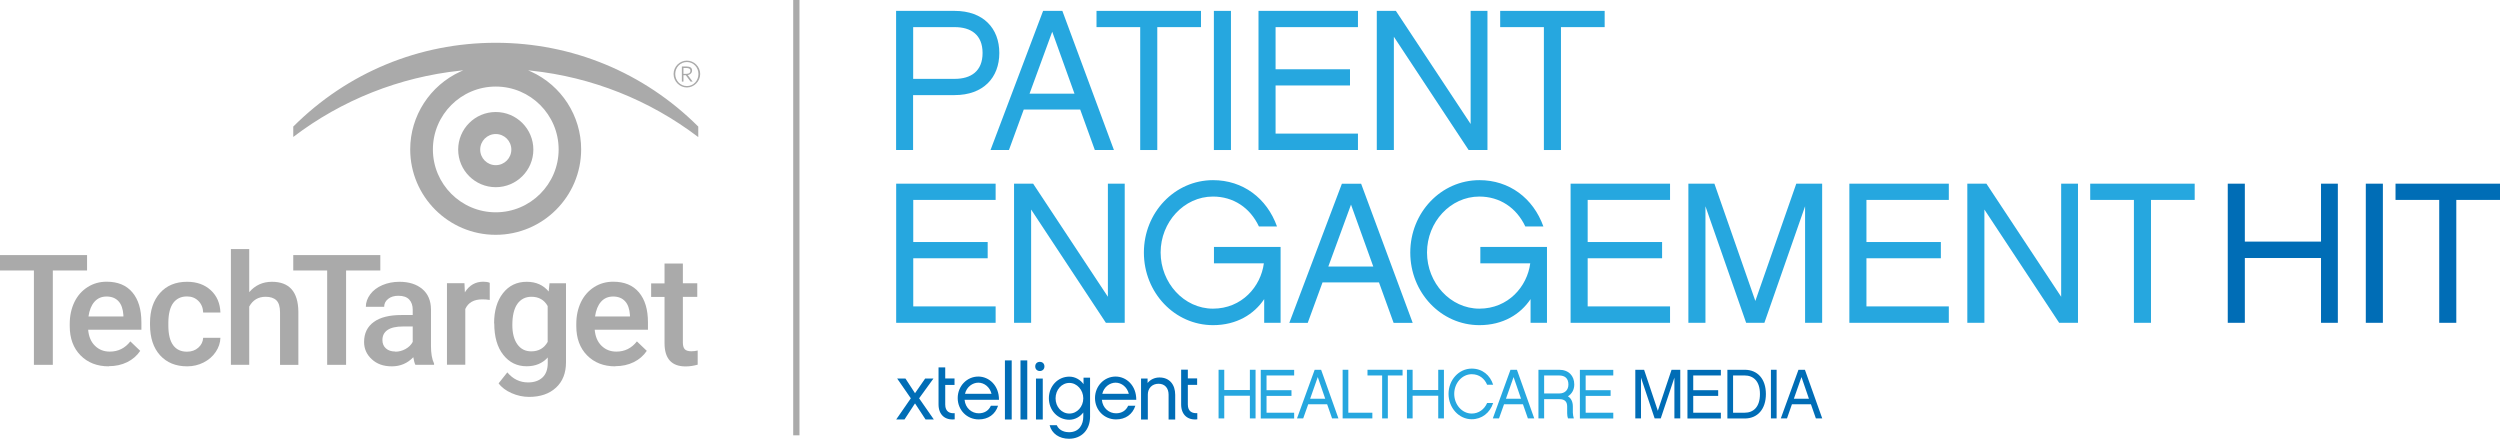 <svg xmlns="http://www.w3.org/2000/svg" id="SearchUnifiedCommunications" viewBox="20.65 18.27 298.63 52.41"><defs><style>.cls-1{fill:#006db6;}.cls-2{fill:#aaa;}.cls-3{fill:#26a7df;}</style></defs><g><g><path class="cls-3" d="M170.63,62.44v5.81h-.68v-2.71h-3.06v2.71h-.68v-5.81h.68v2.42h3.06v-2.42h.68Z"/><path class="cls-3" d="M175.24,62.44v.68h-3.3v1.76h2.98v.68h-2.98v2.01h3.3v.69h-3.99v-5.81h3.99Z"/><path class="cls-3" d="M176.92,66.56l-.6,1.69h-.74l2.11-5.81h.77l2.07,5.81h-.76l-.59-1.69h-2.26Zm1.14-3.25l-.91,2.59h1.8l-.89-2.59Z"/><path class="cls-3" d="M184.58,68.25h-3.55v-5.81h.68v5.13h2.87v.69Z"/><path class="cls-3" d="M186.43,63.12v5.13h-.68v-5.13h-1.75v-.68h4.19v.68h-1.75Z"/><path class="cls-3" d="M193.13,62.44v5.81h-.68v-2.71h-3.06v2.71h-.68v-5.81h.68v2.42h3.06v-2.42h.68Z"/><path class="cls-3" d="M196.45,68.35c-1.53,0-2.77-1.36-2.77-3.03s1.24-3.02,2.77-3.02c1.27,0,2.2,.79,2.56,1.93h-.72c-.31-.73-.93-1.26-1.84-1.26-1.15,0-2.09,1.06-2.09,2.35s.94,2.35,2.09,2.35c.82,0,1.5-.49,1.84-1.26h.72c-.38,1.18-1.36,1.94-2.56,1.94Z"/><path class="cls-3" d="M200.31,66.56l-.6,1.69h-.74l2.11-5.81h.77l2.07,5.81h-.76l-.59-1.69h-2.26Zm1.14-3.25l-.91,2.59h1.8l-.89-2.59Z"/><path class="cls-3" d="M208.64,68.25h-.69c-.06-.16-.1-.36-.1-.63v-.8c0-.56-.28-.87-.92-.87h-1.83v2.3h-.68v-5.81h2.47c1.14,0,1.81,.72,1.81,1.76,0,.62-.29,1.12-.76,1.41,.38,.23,.59,.64,.59,1.22v.72c0,.22,.06,.54,.12,.7Zm-1.73-2.98c.66,0,1.09-.41,1.09-1.07,0-.75-.43-1.08-1.12-1.08h-1.78v2.15h1.81Z"/><path class="cls-3" d="M213.36,62.44v.68h-3.3v1.76h2.98v.68h-2.98v2.01h3.3v.69h-3.99v-5.81h3.99Z"/><path class="cls-1" d="M221.34,68.25h-.68v-4.87l-1.63,4.87h-.73l-1.63-4.87v4.87h-.68v-5.81h1.05l1.64,4.9,1.64-4.9h1.04v5.81Z"/><path class="cls-1" d="M226.21,62.44v.68h-3.3v1.76h2.98v.68h-2.98v2.01h3.3v.69h-3.99v-5.81h3.99Z"/><path class="cls-1" d="M226.99,62.44h2.07c1.54,0,2.53,1.1,2.53,2.9s-.99,2.92-2.53,2.92h-2.07v-5.81Zm.68,.68v4.45h1.38c1.03,0,1.83-.66,1.83-2.23s-.81-2.22-1.83-2.22h-1.38Z"/><path class="cls-1" d="M232.87,68.25h-.68v-5.81h.68v5.81Z"/><path class="cls-1" d="M234.7,66.56l-.59,1.69h-.74l2.11-5.81h.77l2.07,5.81h-.76l-.59-1.69h-2.26Zm1.14-3.25l-.91,2.59h1.8l-.89-2.59Z"/></g><g><path class="cls-1" d="M129.94,66.47l-1.25,1.91h-.99l1.75-2.53-1.63-2.36h.99l1.14,1.75,1.21-1.75h.99l-1.71,2.36,1.76,2.53h-.99l-1.25-1.91Z"/><path class="cls-1" d="M134.69,68.36c-1.14,.13-1.93-.54-1.93-1.78v-4.42h.8v1.32h1.11v.77h-1.11v2.34c0,.86,.53,1.08,1.13,1.04v.74Z"/><path class="cls-1" d="M139.87,66.74c-.34,1.04-1.18,1.63-2.31,1.63-1.41,0-2.51-1.12-2.51-2.55s1.1-2.57,2.46-2.57c1.26,0,2.48,1.04,2.47,2.78h-4.11c.1,1.02,.88,1.61,1.69,1.61,.69,0,1.19-.33,1.45-.9h.85Zm-.78-1.43c-.2-.8-.86-1.33-1.58-1.33-.67,0-1.39,.49-1.59,1.33h3.17Z"/><path class="cls-1" d="M141.5,68.38h-.81v-7.06h.81v7.06Z"/><path class="cls-1" d="M143.36,68.38h-.81v-7.06h.81v7.06Z"/><path class="cls-1" d="M145.21,68.38h-.81v-4.89h.81v4.89Z"/><path class="cls-1" d="M156.27,66.74c-.34,1.04-1.18,1.63-2.31,1.63-1.41,0-2.51-1.12-2.51-2.55s1.1-2.57,2.46-2.57c1.26,0,2.48,1.04,2.47,2.78h-4.11c.1,1.02,.88,1.61,1.69,1.61,.69,0,1.19-.33,1.45-.9h.85Zm-.78-1.43c-.2-.8-.86-1.33-1.58-1.33-.67,0-1.39,.49-1.59,1.33h3.17Z"/><path class="cls-1" d="M161.04,68.38h-.8v-2.97c0-.75-.42-1.3-1.2-1.3s-1.28,.55-1.28,1.28v2.99h-.81v-4.89h.78v.53c.33-.41,.84-.66,1.42-.66,1.2,0,1.88,.85,1.88,2.07v2.94Z"/><path class="cls-1" d="M163.67,68.36c-1.14,.13-1.93-.54-1.93-1.78v-4.15h.8v1.04h1.11v.77h-1.11v2.34c0,.86,.53,1.08,1.13,1.04v.74Z"/><circle class="cls-1" cx="144.86" cy="62.04" r=".55"/><path class="cls-1" d="M150.86,68.05c0,1.57-1.02,2.63-2.52,2.63-1.16,0-2.06-.62-2.31-1.62h.85c.32,.73,1.1,.84,1.46,.84,1.26,0,1.71-.97,1.71-1.85v-.51c-.35,.48-.96,.87-1.66,.87-1.41,0-2.45-1.15-2.45-2.57s1.05-2.58,2.45-2.58c.72,0,1.35,.41,1.69,.9v-.78h.78v4.67Zm-2.47-4.04c-.92,0-1.65,.82-1.65,1.84s.72,1.82,1.65,1.82,1.66-.82,1.66-1.82-.76-1.84-1.66-1.84Z"/></g></g><g><g><path class="cls-3" d="M129.73,36.19h-2.04V19.57h6.99c3.43,0,5.34,2.08,5.34,5.03s-1.92,5.03-5.34,5.03h-4.96v6.56Zm0-14.68v6.18h4.96c1.94,0,3.33-.91,3.33-3.09s-1.39-3.09-3.33-3.09h-4.96Z"/><path class="cls-3" d="M142.94,31.35l-1.77,4.84h-2.2l6.28-16.62h2.3l6.16,16.62h-2.28l-1.75-4.84h-6.73Zm3.4-9.29l-2.71,7.4h5.37l-2.66-7.4Z"/><path class="cls-3" d="M158.89,21.51v14.68h-2.04v-14.68h-5.22v-1.94h12.48v1.94h-5.22Z"/><path class="cls-3" d="M167.69,36.19h-2.04V19.57h2.04v16.62Z"/><path class="cls-3" d="M182.86,19.57v1.94h-9.84v5.03h8.89v1.94h-8.89v5.75h9.84v1.96h-11.88V19.57h11.88Z"/><path class="cls-3" d="M198.33,36.19h-2.25l-8.93-13.53v13.53h-2.04V19.57h2.28l8.93,13.51v-13.51h2.01v16.62Z"/><path class="cls-3" d="M207.11,21.51v14.68h-2.04v-14.68h-5.22v-1.94h12.48v1.94h-5.22Z"/><path class="cls-3" d="M139.58,40.21v1.94h-9.84v5.03h8.89v1.94h-8.89v5.75h9.84v1.96h-11.88v-16.62h11.88Z"/><path class="cls-3" d="M155,56.83h-2.25l-8.93-13.53v13.53h-2.04v-16.62h2.28l8.93,13.51v-13.51h2.01v16.62Z"/><path class="cls-3" d="M173.62,47.78v9.05h-1.96v-2.83c-1.2,1.8-3.28,3.11-6.11,3.11-4.58,0-8.26-3.88-8.26-8.67s3.69-8.65,8.26-8.65c3.55,0,6.42,2.13,7.64,5.53h-2.16c-1.05-2.23-3.04-3.57-5.49-3.57-3.45,0-6.25,3.04-6.25,6.68s2.8,6.71,6.25,6.71,5.72-2.64,6.08-5.41h-5.96v-1.96h7.95Z"/><path class="cls-3" d="M178.63,52l-1.77,4.84h-2.2l6.28-16.62h2.3l6.16,16.62h-2.28l-1.75-4.84h-6.73Zm3.4-9.29l-2.71,7.4h5.37l-2.66-7.4Z"/><path class="cls-3" d="M205.44,47.78v9.05h-1.96v-2.83c-1.2,1.8-3.28,3.11-6.11,3.11-4.58,0-8.26-3.88-8.26-8.67s3.69-8.65,8.26-8.65c3.55,0,6.42,2.13,7.64,5.53h-2.16c-1.05-2.23-3.04-3.57-5.49-3.57-3.45,0-6.25,3.04-6.25,6.68s2.8,6.71,6.25,6.71,5.72-2.64,6.08-5.41h-5.96v-1.96h7.95Z"/><path class="cls-3" d="M220.14,40.21v1.94h-9.84v5.03h8.89v1.94h-8.89v5.75h9.84v1.96h-11.88v-16.62h11.88Z"/><path class="cls-3" d="M238.31,56.83h-2.04v-13.92l-4.86,13.92h-2.18l-4.86-13.92v13.92h-2.04v-16.62h3.11l4.89,14.01,4.89-14.01h3.09v16.62Z"/><path class="cls-3" d="M253.44,40.21v1.94h-9.84v5.03h8.89v1.94h-8.89v5.75h9.84v1.96h-11.88v-16.62h11.88Z"/><path class="cls-3" d="M268.87,56.83h-2.25l-8.93-13.53v13.53h-2.04v-16.62h2.28l8.93,13.51v-13.51h2.01v16.62Z"/><path class="cls-3" d="M277.59,42.15v14.68h-2.04v-14.68h-5.22v-1.94h12.48v1.94h-5.22Z"/><path class="cls-1" d="M299.91,40.21v16.62h-2.01v-7.74h-9.1v7.74h-2.04v-16.62h2.04v6.92h9.1v-6.92h2.01Z"/><path class="cls-1" d="M305.29,56.83h-2.04v-16.62h2.04v16.62Z"/><path class="cls-1" d="M314.06,42.15v14.68h-2.04v-14.68h-5.22v-1.94h12.48v1.94h-5.22Z"/></g><g><rect class="cls-2" x="115.4" y="18.27" width=".75" height="52"/><g><g><path class="cls-2" d="M31.05,50.58h-4.09v11.27h-2.26v-11.27h-4.05v-1.84h10.4v1.84Z"/><path class="cls-2" d="M33.64,62.03c-1.39,0-2.51-.44-3.37-1.31s-1.29-2.04-1.29-3.49v-.27c0-.97,.19-1.84,.56-2.61,.37-.76,.9-1.36,1.58-1.79s1.43-.64,2.27-.64c1.33,0,2.35,.42,3.07,1.27,.72,.85,1.08,2.04,1.08,3.59v.88h-6.36c.07,.8,.33,1.44,.81,1.91s1.06,.7,1.78,.7c1,0,1.82-.41,2.45-1.22l1.18,1.13c-.39,.58-.91,1.03-1.56,1.35-.65,.32-1.38,.48-2.19,.48Zm-.26-8.34c-.6,0-1.08,.21-1.45,.63-.37,.42-.6,1-.71,1.75h4.17v-.16c-.05-.73-.24-1.29-.59-1.66-.34-.37-.82-.56-1.42-.56Z"/><path class="cls-2" d="M42.98,60.28c.55,0,1-.16,1.36-.48s.55-.71,.58-1.18h2.06c-.02,.61-.21,1.17-.57,1.7-.35,.52-.83,.94-1.44,1.25-.61,.31-1.26,.46-1.96,.46-1.36,0-2.44-.44-3.24-1.32-.8-.88-1.2-2.1-1.2-3.65v-.23c0-1.48,.4-2.67,1.19-3.56,.79-.89,1.87-1.34,3.24-1.34,1.16,0,2.1,.34,2.83,1.01,.73,.67,1.11,1.56,1.15,2.66h-2.06c-.02-.56-.21-1.02-.57-1.38-.36-.36-.81-.54-1.36-.54-.71,0-1.25,.26-1.64,.77-.38,.51-.58,1.29-.59,2.34v.35c0,1.06,.19,1.84,.57,2.36,.38,.52,.93,.78,1.65,.78Z"/><path class="cls-2" d="M50.42,53.17c.71-.83,1.62-1.24,2.71-1.24,2.08,0,3.13,1.19,3.16,3.56v6.36h-2.19v-6.28c0-.67-.15-1.15-.44-1.43-.29-.28-.72-.42-1.28-.42-.88,0-1.53,.39-1.96,1.17v6.96h-2.19v-13.83h2.19v5.15Z"/><path class="cls-2" d="M66.08,50.58h-4.09v11.27h-2.26v-11.27h-4.05v-1.84h10.4v1.84Z"/><path class="cls-2" d="M70.27,61.85c-.1-.19-.18-.49-.25-.91-.7,.73-1.55,1.09-2.56,1.09s-1.78-.28-2.39-.84c-.62-.56-.93-1.25-.93-2.07,0-1.04,.39-1.83,1.16-2.39,.77-.56,1.87-.83,3.31-.83h1.34v-.64c0-.5-.14-.91-.42-1.21s-.71-.45-1.29-.45c-.5,0-.91,.12-1.22,.37-.32,.25-.48,.57-.48,.95h-2.19c0-.53,.18-1.03,.53-1.5s.84-.83,1.44-1.09c.61-.26,1.29-.4,2.04-.4,1.14,0,2.05,.29,2.73,.86s1.03,1.38,1.04,2.42v4.39c0,.88,.12,1.58,.37,2.1v.15h-2.23Zm-2.4-1.57c.43,0,.84-.11,1.22-.32,.38-.21,.67-.49,.86-.85v-1.84h-1.18c-.81,0-1.42,.14-1.83,.42-.41,.28-.61,.68-.61,1.2,0,.42,.14,.75,.42,1,.28,.25,.65,.37,1.12,.37Z"/><path class="cls-2" d="M79.15,54.1c-.29-.05-.59-.07-.89-.07-1,0-1.68,.38-2.03,1.15v6.66h-2.19v-9.74h2.09l.05,1.09c.53-.85,1.26-1.27,2.2-1.27,.31,0,.57,.04,.77,.13v2.05Z"/><path class="cls-2" d="M79.67,56.9c0-1.51,.36-2.72,1.07-3.62,.71-.9,1.65-1.35,2.83-1.35,1.11,0,1.98,.39,2.62,1.16l.1-.98h1.97v9.44c0,1.28-.4,2.29-1.19,3.02-.8,.74-1.87,1.11-3.22,1.11-.71,0-1.41-.15-2.09-.45-.68-.3-1.2-.69-1.55-1.17l1.04-1.31c.67,.8,1.5,1.2,2.48,1.2,.73,0,1.3-.2,1.72-.59,.42-.39,.63-.97,.63-1.73v-.66c-.63,.7-1.47,1.05-2.52,1.05-1.14,0-2.07-.45-2.79-1.36-.72-.91-1.08-2.16-1.08-3.76Zm2.18,.19c0,.98,.2,1.75,.6,2.31,.4,.56,.95,.84,1.66,.84,.88,0,1.54-.38,1.96-1.13v-4.28c-.41-.74-1.06-1.11-1.94-1.11-.72,0-1.28,.29-1.68,.85-.4,.57-.6,1.41-.6,2.52Z"/><path class="cls-2" d="M94.15,62.03c-1.39,0-2.51-.44-3.37-1.31s-1.29-2.04-1.29-3.49v-.27c0-.97,.19-1.84,.56-2.61,.37-.76,.9-1.36,1.58-1.79s1.43-.64,2.27-.64c1.33,0,2.35,.42,3.07,1.27,.72,.85,1.08,2.04,1.08,3.59v.88h-6.36c.07,.8,.33,1.44,.81,1.91s1.06,.7,1.78,.7c1,0,1.82-.41,2.45-1.22l1.18,1.13c-.39,.58-.91,1.03-1.56,1.35-.65,.32-1.38,.48-2.19,.48Zm-.26-8.34c-.6,0-1.08,.21-1.45,.63-.37,.42-.6,1-.71,1.75h4.17v-.16c-.05-.73-.24-1.29-.59-1.66-.34-.37-.82-.56-1.42-.56Z"/><path class="cls-2" d="M102.22,49.74v2.37h1.72v1.62h-1.72v5.44c0,.37,.07,.64,.22,.81,.15,.16,.41,.25,.79,.25,.25,0,.51-.03,.76-.09v1.69c-.5,.14-.98,.21-1.44,.21-1.68,0-2.52-.93-2.52-2.78v-5.52h-1.6v-1.62h1.6v-2.37h2.19Z"/></g><path class="cls-2" d="M102.7,28.72c-.85,0-1.59-.71-1.59-1.61s.74-1.6,1.59-1.6,1.59,.71,1.59,1.6-.75,1.61-1.59,1.61m0-3.04c-.79,0-1.39,.65-1.39,1.43s.6,1.44,1.39,1.44,1.38-.65,1.38-1.44-.6-1.43-1.38-1.43m.44,2.34l-.57-.77h-.28v.77h-.19v-1.81h.55c.45,0,.67,.16,.67,.49,0,.28-.25,.51-.52,.53l.59,.79h-.25Zm-.54-1.63h-.31v.7h.35c.31,0,.48-.12,.48-.38,0-.27-.27-.32-.52-.32"/><g><path class="cls-2" d="M104.06,34.63v-1.24c-6.47-6.45-15.06-10.01-24.19-10.01s-17.72,3.55-24.19,10.01v1.24c5.8-4.42,12.69-7.15,19.94-7.92l.37-.04-.34,.15c-3.64,1.66-6,5.3-6,9.29,0,5.63,4.58,10.21,10.21,10.21s10.21-4.58,10.21-10.21c0-3.99-2.35-7.64-6-9.29l-.34-.15,.37,.04c7.25,.77,14.14,3.51,19.94,7.92Zm-16.68,1.49c0,4.14-3.37,7.51-7.51,7.51s-7.51-3.37-7.51-7.51,3.37-7.51,7.51-7.51,7.51,3.37,7.51,7.51Z"/><path class="cls-2" d="M75.38,36.14c0,2.48,2.01,4.49,4.49,4.49s4.49-2.01,4.49-4.49-2.01-4.49-4.49-4.49-4.49,2.01-4.49,4.49Zm6.35,0c0,1.02-.83,1.86-1.86,1.86s-1.86-.83-1.86-1.86,.83-1.86,1.86-1.86,1.86,.83,1.86,1.86Z"/></g></g></g></g></svg>